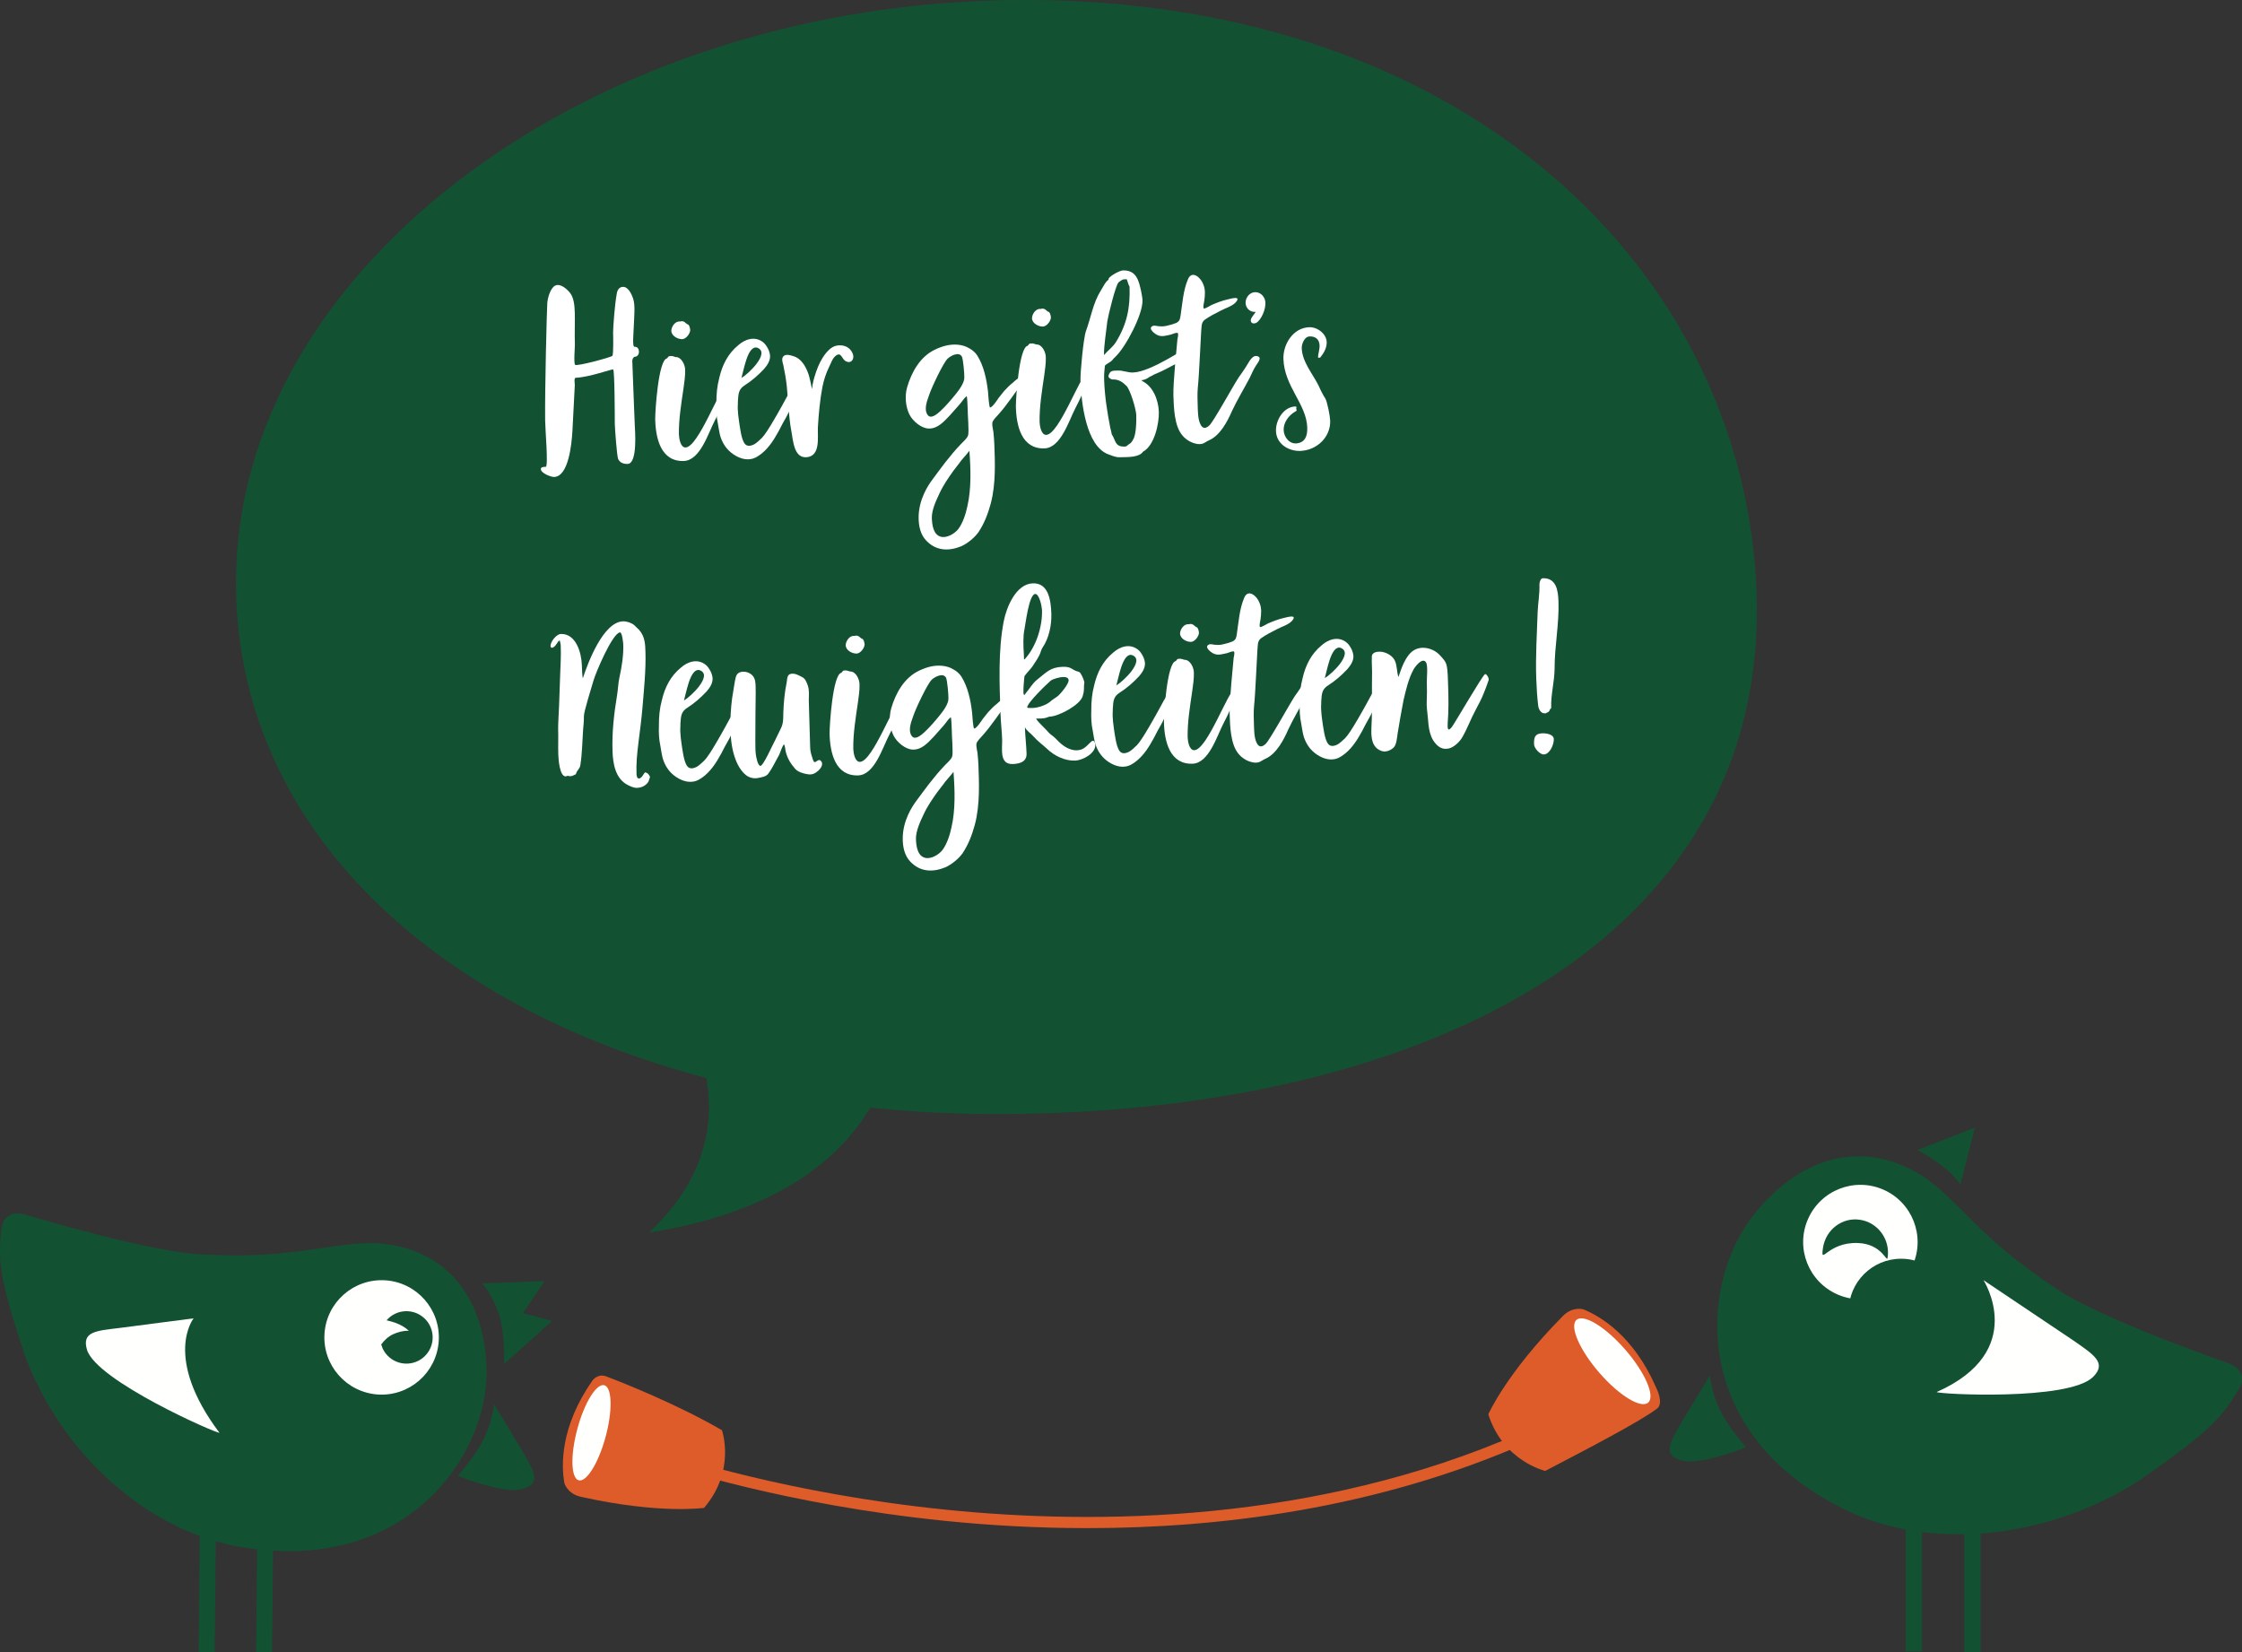 <?xml version="1.0" encoding="UTF-8"?>
<svg width="171px" height="126px" viewBox="0 0 171 126" version="1.1" xmlns="http://www.w3.org/2000/svg" xmlns:xlink="http://www.w3.org/1999/xlink">
    <rect x="0" y="0" width="171" height="126" fill="#333333" stroke="none"/>
    <title>Vogel-Doodel/Neuigkeiten/Mobile@3x</title>
    <g id="//08-Presseseite_Einstieg" stroke="none" stroke-width="1" fill="none" fill-rule="evenodd">
        <g id="08-Presseseite/Mobile" transform="translate(-174, -722)">
            <g id="Group" transform="translate(173, 722)">
                <path d="M135,44.413 C135,20.351 107.685,0 74.853,0 C42.023,0 21.152,19.561 19.147,43.126 C16.741,71.391 44.172,84.962 77.002,84.962 C80.288,84.962 83.507,84.8 86.622,84.474 C90.743,91.372 99.103,93.303 103.497,94 C99.953,90.707 98.338,86.686 99.121,82.218 C120.477,76.584 135,62.679 135,44.413" id="Fill-43" fill="#125233" transform="translate(77, 47) scale(-1, 1) translate(-77, -47) "></path>
                <g id="Text" transform="translate(81.144, 43.248) rotate(-2) translate(-81.144, -43.248) translate(42.536, 20.437)" fill="#FFFFFF" fill-rule="nonzero">
                    <path d="M5.776,6.586 C5.89,6.662 5.776,10.177 5.757,10.728 C5.757,11.298 5.833,13.084 5.909,13.388 C5.985,13.635 6.232,13.825 6.631,13.825 C7.41,13.825 7.277,11.203 7.277,10.956 C7.277,10.69 7.258,7.954 7.258,5.978 C7.258,5.864 7.353,5.674 7.467,5.674 C7.676,5.674 7.79,5.484 7.79,5.294 C7.79,5.104 7.714,4.914 7.467,4.914 C7.277,4.914 7.429,3.907 7.486,3.09 C7.524,2.539 7.638,1.76 7.486,1.228 C7.391,0.905 7.144,0.316 6.745,0.316 C6.555,0.316 6.327,0.411 6.251,0.829 C6.061,1.703 5.89,3.337 5.871,3.755 C5.871,3.888 5.852,5.408 5.757,5.541 C5.662,5.655 3.021,6.263 2.888,6.13 C2.774,5.997 2.926,4.743 2.926,4.61 C2.926,2.805 3.211,1.361 2.698,0.639 C2.47,0.335 1.976,-0.159 1.558,0.05 C1.178,0.259 0.969,1 0.931,1.361 C0.874,1.95 0.513,7.897 0.456,10.291 C0.437,10.918 0.589,13.825 0.38,13.825 C0.19,13.825 3.63797881e-12,13.825 3.63797881e-12,13.996 C3.63797881e-12,14.3 0.76,14.623 0.988,14.623 C2.09,14.623 2.413,12.191 2.508,11.165 L2.812,7.669 C2.812,7.517 2.755,7.118 2.907,7.118 C3.933,7.118 5.719,6.529 5.776,6.586 Z" id="Path"></path>
                    <path d="M14.302,8.714 C14.378,8.6 14.378,8.41 14.378,8.277 L14.359,8.22 L14.302,8.22 C13.865,8.22 12.079,12.723 11.091,12.723 C10.692,12.723 10.616,12.001 10.616,11.716 C10.635,10.576 10.882,9.341 11.091,8.201 C11.167,7.745 11.262,7.27 11.262,6.814 C11.281,6.434 11.015,5.807 10.578,5.807 C10.483,5.769 10.312,5.712 10.217,5.712 C9.989,5.712 10.046,5.75 9.913,5.883 C9.248,5.959 8.868,9.854 8.849,10.481 C8.83,11.963 9.172,13.749 10.92,13.749 C12.174,13.749 12.858,11.678 13.39,10.747 C13.77,10.082 14.093,9.417 14.416,8.714 L14.416,8.676 L14.302,8.714 Z M10.996,3.109 C10.635,3.052 10.331,3.47 10.312,3.793 C10.312,4.192 10.787,4.458 11.129,4.458 C11.414,4.458 11.737,4.059 11.756,3.793 C11.756,3.66 11.699,3.337 11.547,3.337 C11.395,3.223 11.338,3.09 11.11,3.09 C11.072,3.09 11.034,3.109 10.996,3.109 Z" id="Shape"></path>
                    <path d="M20.111,8.391 C20.169,8.239 20.206,8.068 20.131,7.935 C19.979,7.688 19.826,7.745 19.694,7.878 L19.561,8.087 L19.485,8.258 C19.37,8.467 19.238,8.676 19.105,8.866 C18.953,9.132 18.288,10.253 17.907,10.842 C17.527,11.45 17.128,12.02 16.939,12.191 C16.748,12.362 16.578,12.514 16.369,12.647 C16.14,12.761 15.912,12.818 15.723,12.704 C15.38,12.476 15.323,11.545 15.267,11.184 C15.21,10.633 15.133,10.082 15.191,9.531 C15.191,9.379 15.21,9.227 15.229,9.094 C15.267,8.676 15.361,8.372 15.761,8.144 C16.311,7.821 16.825,7.403 17.28,6.947 C17.527,6.681 17.756,6.377 17.774,5.997 C17.774,5.807 17.718,5.598 17.642,5.427 C17.547,5.237 17.433,5.028 17.262,4.895 C16.654,4.401 15.912,4.629 15.38,5.066 C14.563,5.693 14.107,6.529 13.841,7.517 C13.652,8.144 13.575,8.752 13.556,9.417 C13.518,9.949 13.518,10.443 13.614,10.975 C13.671,11.336 13.69,11.678 13.784,12.02 C13.956,12.59 14.259,13.046 14.735,13.388 C15.267,13.768 15.912,13.958 16.52,13.616 C17.11,13.293 17.566,12.761 17.927,12.21 C18.136,11.887 18.345,11.545 18.535,11.184 C18.706,10.899 18.915,10.576 19.067,10.272 C19.256,9.93 19.694,9.113 19.902,8.771 C19.979,8.638 20.055,8.524 20.111,8.391 Z M15.95,6.206 C16.178,5.598 16.463,5.18 16.825,5.313 C17.319,5.522 17.148,6.016 16.71,6.548 C16.349,6.985 15.818,7.422 15.533,7.574 C15.627,7.289 15.761,6.719 15.95,6.206 Z" id="Shape"></path>
                    <path d="M20.886,8.6 C20.829,8.391 20.791,8.011 20.734,7.821 C20.696,7.555 20.601,7.27 20.487,7.023 C20.316,6.624 19.993,6.187 19.556,6.054 C19.347,5.978 19.043,5.864 18.834,5.997 C18.606,6.168 18.701,6.453 18.758,6.7 C18.853,7.251 18.929,7.783 18.967,8.334 C19.043,9.474 19.024,10.614 19.195,11.754 C19.309,12.476 19.309,13.863 20.316,13.787 C21.361,13.711 21.171,12.305 21.228,11.545 C21.323,10.538 21.456,9.455 21.684,8.467 C21.798,7.973 21.988,7.441 22.235,6.985 C22.406,6.681 22.52,6.282 22.843,6.092 C23.242,5.864 23.223,6.453 23.584,6.605 C23.964,6.776 24.192,6.415 24.097,6.073 C23.964,5.636 23.622,5.389 23.185,5.351 C22.672,5.313 22.368,5.541 22.026,5.921 C21.684,6.32 21.437,6.795 21.247,7.289 C21.095,7.688 20.924,8.182 20.886,8.6 Z" id="Path"></path>
                    <path d="M32.656,9.55 C32.694,9.626 32.694,10.329 32.694,10.538 C32.675,10.88 32.751,12.286 32.656,12.552 C32.561,12.799 32.276,13.008 32.105,13.179 C31.649,13.616 31.25,14.072 30.832,14.566 C30.452,15.022 30.205,15.345 29.825,15.82 C29.483,16.238 28.704,17.321 28.666,18.708 C28.647,19.335 28.761,19.981 29.179,20.456 C29.901,21.273 30.851,21.349 31.839,20.988 C32.314,20.798 32.884,20.361 33.188,19.962 C33.663,19.297 33.948,18.613 34.195,17.834 C34.67,16.295 34.632,14.49 34.632,13.293 C34.632,12.989 34.613,12.685 34.594,12.362 C34.575,12.153 34.499,11.849 34.537,11.659 C34.575,11.45 34.898,11.184 35.031,11.032 C35.202,10.842 35.373,10.671 35.525,10.481 C35.734,10.234 36.38,9.417 36.513,9.227 C36.608,9.075 37.216,8.372 36.931,8.258 C36.741,8.182 36.342,8.543 36.209,8.657 C35.943,8.847 35.734,9.056 35.506,9.284 L35.069,9.797 C34.993,9.911 34.556,10.519 34.404,10.481 C34.328,10.481 34.29,9.379 34.29,9.265 C34.214,8.334 34.043,7.308 33.568,6.491 C33.416,6.244 33.226,6.073 32.979,5.921 C32.713,5.75 32.428,5.655 32.124,5.617 C31.497,5.541 30.965,5.674 30.376,5.921 C29.217,6.415 28.514,7.574 28.134,8.733 C27.925,9.379 27.963,10.215 28.248,10.823 C28.476,11.317 29.103,11.887 29.654,11.925 C30.357,11.982 30.851,11.431 31.307,10.994 L32.048,10.215 C32.257,10.006 32.428,9.721 32.656,9.55 Z M32.713,13.73 C32.77,15.098 32.77,16.637 32.409,17.967 C32.276,18.518 32.029,19.202 31.668,19.658 C31.383,20 30.775,20.342 30.319,20.209 C29.73,20.038 29.673,19.259 29.673,18.765 C29.673,18.157 30.053,17.416 30.319,16.903 C30.623,16.295 31.06,15.706 31.459,15.193 C31.725,14.851 31.858,14.737 32.048,14.471 C32.219,14.281 32.618,13.863 32.713,13.73 Z M32.523,8.125 C32.523,8.543 32.067,9.094 31.82,9.379 C31.44,9.816 31.041,10.253 30.604,10.633 C30.376,10.823 29.882,11.241 29.635,10.899 C29.426,10.614 29.502,10.196 29.616,9.835 L29.806,9.341 C29.996,8.828 30.946,6.966 31.307,6.643 C31.554,6.434 32.181,6.13 32.39,6.529 C32.485,6.719 32.542,7.84 32.523,8.125 Z" id="Shape"></path>
                    <path d="M41.828,8.714 C41.904,8.6 41.904,8.41 41.904,8.277 L41.885,8.22 L41.828,8.22 C41.391,8.22 39.605,12.723 38.617,12.723 C38.218,12.723 38.142,12.001 38.142,11.716 C38.161,10.576 38.408,9.341 38.617,8.201 C38.693,7.745 38.788,7.27 38.788,6.814 C38.807,6.434 38.541,5.807 38.104,5.807 C38.009,5.769 37.838,5.712 37.743,5.712 C37.515,5.712 37.572,5.75 37.439,5.883 C36.774,5.959 36.394,9.854 36.375,10.481 C36.356,11.963 36.698,13.749 38.446,13.749 C39.7,13.749 40.384,11.678 40.916,10.747 C41.296,10.082 41.619,9.417 41.942,8.714 L41.942,8.676 L41.828,8.714 Z M38.522,3.109 C38.161,3.052 37.857,3.47 37.838,3.793 C37.838,4.192 38.313,4.458 38.655,4.458 C38.94,4.458 39.263,4.059 39.282,3.793 C39.282,3.66 39.225,3.337 39.073,3.337 C38.921,3.223 38.864,3.09 38.636,3.09 C38.598,3.09 38.56,3.109 38.522,3.109 Z" id="Shape"></path>
                    <path d="M49.823,6.624 C49.823,6.51 49.69,6.453 49.595,6.453 C49.462,6.453 46.764,8.201 45.396,8.201 C44.997,8.201 44.636,8.011 44.256,8.011 C43.838,8.011 43.648,7.973 43.515,8.391 C43.477,8.524 43.705,8.676 43.819,8.676 C44.275,8.676 44.56,8.885 44.864,9.208 C45.149,9.531 45.529,11.013 45.529,11.45 C45.529,11.868 45.472,13.027 45.206,13.331 C45.054,13.635 44.921,13.597 44.693,13.806 C44.655,13.806 44.617,13.825 44.579,13.825 C43.8,13.825 43.914,13.35 43.61,12.856 C43.591,12.685 43.553,12.533 43.515,12.362 C43.325,11.184 43.173,9.911 43.173,8.714 C43.173,8.334 43.211,7.973 43.268,7.612 C43.42,7.441 43.667,7.384 43.838,7.213 C43.914,7.118 44.009,7.023 44.104,6.947 C44.902,6.244 46.308,3.793 46.308,2.729 C46.308,2.52 46.27,2.273 46.232,2.045 C46.08,1.209 45.928,0.392 44.883,0.392 C44.636,0.392 43.686,0.867 43.781,1.057 C43.496,1.247 43.344,1.608 43.154,1.874 C42.527,2.805 42.337,3.888 41.919,4.914 C41.71,5.427 41.368,8.068 41.368,8.676 C41.368,10.272 41.596,13.692 43.306,14.376 C43.591,14.49 43.838,14.623 44.161,14.623 C44.674,14.623 45.624,14.718 45.947,14.262 C46.84,13.825 47.258,12.134 47.258,11.26 C47.258,10.386 46.897,9.303 46.08,8.885 L46.061,8.847 L46.004,8.809 C46.213,8.809 46.384,8.733 46.555,8.638 L46.555,8.619 C46.612,8.6 46.669,8.581 46.707,8.543 L46.726,8.543 C46.935,8.429 47.125,8.353 47.334,8.277 C47.562,8.201 48.265,7.859 48.493,7.745 L48.816,7.612 C49.215,7.308 49.823,7.118 49.823,6.624 Z M43.23,6.795 C43.23,6.149 43.477,4.914 43.572,4.23 C43.648,3.812 44.294,1.532 44.522,1.304 C44.579,1.247 44.845,1.076 44.921,1.076 L45.168,1.076 L45.168,1.095 C45.244,1.285 45.263,1.475 45.358,1.646 C45.358,3.242 45.073,4.477 44.18,5.826 C43.914,6.225 43.534,6.453 43.23,6.795 Z" id="Shape"></path>
                    <path d="M48.412,10.063 C48.412,10.975 48.393,12.4 49.001,13.141 C49.286,13.502 49.704,13.749 50.141,13.825 C50.597,13.882 50.654,13.711 51.034,13.559 C51.87,13.217 52.459,12.191 52.839,11.393 C53.276,10.538 53.808,9.74 54.283,8.904 C54.511,8.486 54.511,8.41 54.777,8.011 C54.91,7.802 55.366,7.346 54.834,7.27 C54.454,7.232 54.169,7.878 53.979,8.125 C53.732,8.486 53.694,8.505 53.428,8.866 C52.877,9.664 51.414,12.134 51.072,12.438 C50.806,12.666 50.54,12.723 50.369,12.267 C50.217,11.868 50.236,11.355 50.236,10.918 C50.236,10.443 50.236,10.006 50.293,9.531 C50.426,8.638 50.635,5.826 50.692,5.332 C50.749,4.971 50.692,4.572 51.015,4.363 C51.395,4.116 51.832,3.907 52.25,3.717 C52.592,3.546 53.086,3.432 53.39,3.147 C53.903,2.615 53.086,2.824 52.801,2.881 C52.383,2.957 51.965,3.109 51.566,3.261 C51.49,3.299 51.015,3.565 50.958,3.508 C50.882,3.413 50.996,3.052 51.015,2.938 C51.091,2.482 51.148,2.083 50.977,1.646 C50.806,1.133 50.16,0.544 49.837,1.228 C49.438,2.064 49.343,3.071 49.172,3.983 C49.115,4.268 49.096,4.401 48.83,4.534 C48.621,4.61 48.412,4.667 48.203,4.705 C47.975,4.762 47.747,4.781 47.5,4.743 C47.367,4.743 47.158,4.648 47.025,4.705 C46.588,4.876 47.196,5.351 47.386,5.427 C47.69,5.579 48.07,5.465 48.393,5.408 C48.488,5.389 48.83,5.237 48.906,5.313 C48.982,5.389 48.887,5.693 48.868,5.788 C48.811,6.263 48.412,9.113 48.412,10.063 Z" id="Path"></path>
                    <path d="M54.905,3.907 C54.81,4.078 54.506,4.344 54.506,4.553 C54.525,4.857 54.867,4.819 55.038,4.667 C55.437,4.325 55.798,3.451 55.627,2.957 C55.418,2.349 54.696,2.197 54.316,2.729 C53.955,3.242 54.259,3.926 54.905,3.907 Z" id="Path"></path>
                    <path d="M57.674,11.222 C56.762,11.222 56.135,12.229 56.135,13.046 C56.135,14.034 57.047,14.623 57.94,14.623 C59.175,14.623 60.296,13.673 60.296,12.381 C60.296,12.058 60.125,10.975 59.992,10.709 C59.802,10.386 59.65,10.063 59.517,9.721 C59.099,8.79 58.32,7.859 58.32,6.795 C58.32,6.491 58.548,5.921 58.947,5.921 C59.422,5.921 59.688,6.187 59.688,6.643 C59.688,6.928 59.536,7.346 59.536,7.536 C59.536,7.555 59.593,7.574 59.612,7.574 C59.65,7.574 59.669,7.555 59.707,7.555 C59.992,7.232 60.239,6.833 60.239,6.396 C60.239,5.75 59.555,5.218 58.947,5.218 C57.712,5.218 56.895,6.453 56.895,7.574 C56.895,9.683 58.529,11.051 58.529,12.856 C58.529,13.597 58.263,13.977 57.731,14.034 C57.161,14.11 56.724,13.559 56.724,12.989 C56.724,12.419 57.142,11.887 57.636,11.621 C57.674,11.602 57.769,11.564 57.769,11.507 C57.769,11.469 57.75,11.431 57.731,11.412 C57.75,11.336 57.807,11.222 57.674,11.222 Z" id="Path"></path>
                    <path d="M2.641,30.046 C2.603,29.894 2.603,29.229 2.603,29.02 C2.603,28.089 2.242,26.607 1.083,26.607 C0.741,26.607 0.266,27.177 0.266,27.5 C0.266,27.576 0.304,27.633 0.361,27.633 C0.665,27.633 0.798,27.12 0.988,27.101 C1.007,27.234 1.045,27.367 1.045,27.5 C1.045,28.355 0.988,28.773 0.931,29.628 L0.76,32.06 C0.741,32.326 0.627,33.561 0.627,33.827 C0.627,34.492 0.57,35.157 0.57,35.803 C0.57,36.145 0.608,37.475 1.083,37.475 C1.121,37.475 1.178,37.437 1.216,37.437 C1.292,37.437 1.349,37.475 1.425,37.475 C1.577,37.475 1.71,37.399 1.843,37.342 L1.881,37.285 C1.938,37.038 2.166,36.962 2.223,36.658 C2.394,35.765 2.432,34.872 2.527,33.96 C2.565,33.618 2.622,33.295 2.622,32.953 C2.622,32.592 3.287,30.768 3.439,30.274 C3.629,29.666 5.035,26.645 5.605,26.645 C5.757,26.645 5.814,27.424 5.814,27.557 C5.814,28.412 5.643,29.267 5.434,30.084 C5.32,30.521 5.301,30.977 5.206,31.433 C4.921,32.839 4.712,34.264 4.712,35.689 C4.712,36.658 4.864,37.779 5.776,38.292 C5.985,38.406 6.232,38.539 6.479,38.539 C6.821,38.539 7.144,38.406 7.353,38.121 C7.429,38.007 7.429,37.874 7.505,37.76 C7.448,37.57 7.353,37.437 7.144,37.38 C7.03,37.437 6.897,37.817 6.65,37.836 L6.536,37.779 C6.517,37.703 6.479,37.608 6.479,37.532 C6.479,36.677 6.555,36.088 6.726,35.005 C6.859,34.15 6.992,33.428 7.106,32.478 C7.258,31.167 7.486,29.571 7.486,28.165 C7.486,27.671 7.505,27.044 7.068,26.512 L6.707,26.132 C6.498,25.942 6.137,25.809 5.852,25.809 C4.351,25.809 3.078,28.849 2.641,30.046 Z" id="Path"></path>
                    <path d="M14.872,32.82 C14.929,32.668 14.967,32.497 14.891,32.364 C14.739,32.117 14.587,32.174 14.454,32.307 L14.321,32.516 L14.245,32.687 C14.131,32.896 13.998,33.105 13.865,33.295 C13.713,33.561 13.048,34.682 12.668,35.271 C12.288,35.879 11.889,36.449 11.699,36.62 C11.509,36.791 11.338,36.943 11.129,37.076 C10.901,37.19 10.673,37.247 10.483,37.133 C10.141,36.905 10.084,35.974 10.027,35.613 C9.97,35.062 9.894,34.511 9.951,33.96 C9.951,33.808 9.97,33.656 9.989,33.523 C10.027,33.105 10.122,32.801 10.521,32.573 C11.072,32.25 11.585,31.832 12.041,31.376 C12.288,31.11 12.516,30.806 12.535,30.426 C12.535,30.236 12.478,30.027 12.402,29.856 C12.307,29.666 12.193,29.457 12.022,29.324 C11.414,28.83 10.673,29.058 10.141,29.495 C9.324,30.122 8.868,30.958 8.602,31.946 C8.412,32.573 8.336,33.181 8.317,33.846 C8.279,34.378 8.279,34.872 8.374,35.404 C8.431,35.765 8.45,36.107 8.545,36.449 C8.716,37.019 9.02,37.475 9.495,37.817 C10.027,38.197 10.673,38.387 11.281,38.045 C11.87,37.722 12.326,37.19 12.687,36.639 C12.896,36.316 13.105,35.974 13.295,35.613 C13.466,35.328 13.675,35.005 13.827,34.701 C14.017,34.359 14.454,33.542 14.663,33.2 C14.739,33.067 14.815,32.953 14.872,32.82 Z M10.711,30.635 C10.939,30.027 11.224,29.609 11.585,29.742 C12.079,29.951 11.908,30.445 11.471,30.977 C11.11,31.414 10.578,31.851 10.293,32.003 C10.388,31.718 10.521,31.148 10.711,30.635 Z" id="Shape"></path>
                    <path d="M17.794,35.613 C17.869,35.67 17.889,36.031 17.907,36.145 C18.021,36.696 18.25,37.095 18.591,37.513 C18.8,37.76 19.2,37.893 19.503,37.95 C19.864,38.026 20.073,37.931 20.358,37.703 C20.529,37.551 20.758,37.266 20.605,37.019 C20.396,36.715 20.226,37.114 20.055,37.038 C19.979,36.981 19.922,36.677 19.884,36.563 C19.826,36.373 19.788,36.145 19.788,35.936 C19.788,35.518 19.808,32.687 19.808,32.326 C19.826,31.927 19.884,31.566 19.77,31.186 C19.674,30.92 19.617,30.673 19.37,30.54 C19.105,30.388 18.838,30.217 18.535,30.255 C18.212,30.293 18.23,30.616 18.174,30.882 C17.983,31.661 17.889,32.44 17.831,33.238 C17.812,33.637 17.812,33.998 17.622,34.359 L17.128,35.29 C16.919,35.632 16.178,37.19 15.95,37.19 C15.742,37.19 15.646,36.487 15.627,36.316 C15.589,35.955 15.627,35.575 15.627,35.233 C15.646,34.435 15.761,32.06 15.78,31.642 C15.78,31.319 15.818,30.977 15.761,30.654 C15.684,30.331 15.514,30.16 15.21,30.027 C15.001,29.951 14.716,29.932 14.507,30.065 C14.297,30.198 14.259,30.559 14.203,30.787 L13.975,31.927 C13.841,32.725 13.765,33.523 13.765,34.34 C13.746,35.1 13.822,35.917 14.069,36.639 C14.241,37.171 14.639,37.893 15.191,38.064 C15.533,38.178 15.836,38.102 16.16,38.026 C16.52,37.931 16.578,37.722 16.787,37.437 C16.977,37.152 17.128,36.848 17.319,36.544 C17.509,36.259 17.584,35.879 17.794,35.613 Z" id="Path"></path>
                    <path d="M26.757,33.143 C26.833,33.029 26.833,32.839 26.833,32.706 L26.814,32.649 L26.757,32.649 C26.32,32.649 24.534,37.152 23.546,37.152 C23.147,37.152 23.071,36.43 23.071,36.145 C23.09,35.005 23.337,33.77 23.546,32.63 C23.622,32.174 23.717,31.699 23.717,31.243 C23.736,30.863 23.47,30.236 23.033,30.236 C22.938,30.198 22.767,30.141 22.672,30.141 C22.444,30.141 22.501,30.179 22.368,30.312 C21.703,30.388 21.323,34.283 21.304,34.91 C21.285,36.392 21.627,38.178 23.375,38.178 C24.629,38.178 25.313,36.107 25.845,35.176 C26.225,34.511 26.548,33.846 26.871,33.143 L26.871,33.105 L26.757,33.143 Z M23.451,27.538 C23.09,27.481 22.786,27.899 22.767,28.222 C22.767,28.621 23.242,28.887 23.584,28.887 C23.869,28.887 24.192,28.488 24.211,28.222 C24.211,28.089 24.154,27.766 24.002,27.766 C23.85,27.652 23.793,27.519 23.565,27.519 C23.527,27.519 23.489,27.538 23.451,27.538 Z" id="Shape"></path>
                    <path d="M30.59,33.979 C30.628,34.055 30.628,34.758 30.628,34.967 C30.609,35.309 30.685,36.715 30.59,36.981 C30.495,37.228 30.21,37.437 30.039,37.608 C29.583,38.045 29.184,38.501 28.766,38.995 C28.386,39.451 28.139,39.774 27.759,40.249 C27.417,40.667 26.638,41.75 26.6,43.137 C26.581,43.764 26.695,44.41 27.113,44.885 C27.835,45.702 28.785,45.778 29.773,45.417 C30.248,45.227 30.818,44.79 31.122,44.391 C31.597,43.726 31.882,43.042 32.129,42.263 C32.604,40.724 32.566,38.919 32.566,37.722 C32.566,37.418 32.547,37.114 32.528,36.791 C32.509,36.582 32.433,36.278 32.471,36.088 C32.509,35.879 32.832,35.613 32.965,35.461 C33.136,35.271 33.307,35.1 33.459,34.91 C33.668,34.663 34.314,33.846 34.447,33.656 C34.542,33.504 35.15,32.801 34.865,32.687 C34.675,32.611 34.276,32.972 34.143,33.086 C33.877,33.276 33.668,33.485 33.44,33.713 L33.003,34.226 C32.927,34.34 32.49,34.948 32.338,34.91 C32.262,34.91 32.224,33.808 32.224,33.694 C32.148,32.763 31.977,31.737 31.502,30.92 C31.35,30.673 31.16,30.502 30.913,30.35 C30.647,30.179 30.362,30.084 30.058,30.046 C29.431,29.97 28.899,30.103 28.31,30.35 C27.151,30.844 26.448,32.003 26.068,33.162 C25.859,33.808 25.897,34.644 26.182,35.252 C26.41,35.746 27.037,36.316 27.588,36.354 C28.291,36.411 28.785,35.86 29.241,35.423 L29.982,34.644 C30.191,34.435 30.362,34.15 30.59,33.979 Z M30.647,38.159 C30.704,39.527 30.704,41.066 30.343,42.396 C30.21,42.947 29.963,43.631 29.602,44.087 C29.317,44.429 28.709,44.771 28.253,44.638 C27.664,44.467 27.607,43.688 27.607,43.194 C27.607,42.586 27.987,41.845 28.253,41.332 C28.557,40.724 28.994,40.135 29.393,39.622 C29.659,39.28 29.792,39.166 29.982,38.9 C30.153,38.71 30.552,38.292 30.647,38.159 Z M30.457,32.554 C30.457,32.972 30.001,33.523 29.754,33.808 C29.374,34.245 28.975,34.682 28.538,35.062 C28.31,35.252 27.816,35.67 27.569,35.328 C27.36,35.043 27.436,34.625 27.55,34.264 L27.74,33.77 C27.93,33.257 28.88,31.395 29.241,31.072 C29.488,30.863 30.115,30.559 30.324,30.958 C30.419,31.148 30.476,32.269 30.457,32.554 Z" id="Shape"></path>
                    <path d="M41.529,36.487 C41.529,36.392 41.491,36.164 41.358,36.164 L41.282,36.183 C40.883,36.487 40.693,36.848 40.104,36.848 C39.99,36.848 39.857,36.829 39.743,36.791 C39.211,36.639 38.85,36.259 38.489,35.86 C38.337,35.689 38.128,35.575 37.995,35.404 C37.767,35.1 37.216,34.606 37.083,34.321 C37.368,34.321 37.634,34.359 37.919,34.264 C37.995,34.245 38.071,34.207 38.147,34.207 C38.812,34.207 40.465,33.409 40.693,32.744 C40.883,32.174 40.769,32.174 40.864,31.68 C40.826,31.49 40.712,31.186 40.617,31.034 C40.56,30.92 40.522,30.882 40.389,30.844 C39.895,30.692 39.952,30.445 39.23,30.445 C38.299,30.445 37.976,30.844 37.292,31.338 C36.893,31.623 36.684,32.022 36.361,32.364 C36.342,32.383 36.285,32.478 36.266,32.478 L36.228,32.478 L36.19,32.383 C36.19,31.946 36.247,31.509 36.304,31.091 C36.323,30.977 36.836,30.502 36.95,30.331 C37.197,29.97 37.501,29.609 37.634,29.191 C37.672,29.096 37.71,29.001 37.767,28.925 C38.28,28.241 38.527,27.215 38.527,26.379 C38.527,25.429 38.432,24.004 37.197,24.004 C35.905,24.004 35.126,25.752 34.879,26.816 C34.366,29.02 34.385,31.604 34.385,33.865 C34.385,34.511 34.442,35.157 34.442,35.803 C34.442,36.525 34.138,37.722 35.183,37.722 C35.658,37.722 36.266,37.627 36.266,36.962 C36.266,36.297 36.209,35.632 36.209,34.967 L36.209,34.948 C36.361,35.271 36.627,35.404 36.836,35.67 C37.121,36.031 37.501,36.316 37.824,36.639 C38.375,37.209 39.154,37.627 39.952,37.627 C40.522,37.627 41.529,37.133 41.529,36.487 Z M36.323,29.324 C36.304,28.773 36.304,28.013 36.437,27.481 C36.532,27.101 36.874,24.821 37.349,24.821 C37.672,24.821 37.824,25.828 37.824,26.056 C37.824,27.329 37.273,28.868 36.361,29.78 L36.323,29.761 L36.323,29.324 Z M39.667,31.49 C39.667,31.775 39.021,32.497 38.793,32.668 C38.622,32.801 38.432,32.877 38.28,33.01 C37.938,33.314 37.292,33.504 36.836,33.504 C36.779,33.504 36.437,33.504 36.437,33.447 C36.437,33.105 38.052,31.661 38.299,31.471 C38.47,31.338 39.002,31.224 39.23,31.224 C39.42,31.224 39.667,31.262 39.667,31.49 Z" id="Shape"></path>
                    <path d="M47.87,32.82 C47.927,32.668 47.965,32.497 47.889,32.364 C47.737,32.117 47.585,32.174 47.452,32.307 L47.319,32.516 L47.243,32.687 C47.129,32.896 46.996,33.105 46.863,33.295 C46.711,33.561 46.046,34.682 45.666,35.271 C45.286,35.879 44.887,36.449 44.697,36.62 C44.507,36.791 44.336,36.943 44.127,37.076 C43.899,37.19 43.671,37.247 43.481,37.133 C43.139,36.905 43.082,35.974 43.025,35.613 C42.968,35.062 42.892,34.511 42.949,33.96 C42.949,33.808 42.968,33.656 42.987,33.523 C43.025,33.105 43.12,32.801 43.519,32.573 C44.07,32.25 44.583,31.832 45.039,31.376 C45.286,31.11 45.514,30.806 45.533,30.426 C45.533,30.236 45.476,30.027 45.4,29.856 C45.305,29.666 45.191,29.457 45.02,29.324 C44.412,28.83 43.671,29.058 43.139,29.495 C42.322,30.122 41.866,30.958 41.6,31.946 C41.41,32.573 41.334,33.181 41.315,33.846 C41.277,34.378 41.277,34.872 41.372,35.404 C41.429,35.765 41.448,36.107 41.543,36.449 C41.714,37.019 42.018,37.475 42.493,37.817 C43.025,38.197 43.671,38.387 44.279,38.045 C44.868,37.722 45.324,37.19 45.685,36.639 C45.894,36.316 46.103,35.974 46.293,35.613 C46.464,35.328 46.673,35.005 46.825,34.701 C47.015,34.359 47.452,33.542 47.661,33.2 C47.737,33.067 47.813,32.953 47.87,32.82 Z M43.709,30.635 C43.937,30.027 44.222,29.609 44.583,29.742 C45.077,29.951 44.906,30.445 44.469,30.977 C44.108,31.414 43.576,31.851 43.291,32.003 C43.386,31.718 43.519,31.148 43.709,30.635 Z" id="Shape"></path>
                    <path d="M52.274,33.143 C52.35,33.029 52.35,32.839 52.35,32.706 L52.331,32.649 L52.274,32.649 C51.837,32.649 50.051,37.152 49.063,37.152 C48.664,37.152 48.588,36.43 48.588,36.145 C48.607,35.005 48.854,33.77 49.063,32.63 C49.139,32.174 49.234,31.699 49.234,31.243 C49.253,30.863 48.987,30.236 48.55,30.236 C48.455,30.198 48.284,30.141 48.189,30.141 C47.961,30.141 48.018,30.179 47.885,30.312 C47.22,30.388 46.84,34.283 46.821,34.91 C46.802,36.392 47.144,38.178 48.892,38.178 C50.146,38.178 50.83,36.107 51.362,35.176 C51.742,34.511 52.065,33.846 52.388,33.143 L52.388,33.105 L52.274,33.143 Z M48.968,27.538 C48.607,27.481 48.303,27.899 48.284,28.222 C48.284,28.621 48.759,28.887 49.101,28.887 C49.386,28.887 49.709,28.488 49.728,28.222 C49.728,28.089 49.671,27.766 49.519,27.766 C49.367,27.652 49.31,27.519 49.082,27.519 C49.044,27.519 49.006,27.538 48.968,27.538 Z" id="Shape"></path>
                    <path d="M51.851,34.492 C51.851,35.404 51.832,36.829 52.44,37.57 C52.725,37.931 53.143,38.178 53.58,38.254 C54.036,38.311 54.093,38.14 54.473,37.988 C55.309,37.646 55.898,36.62 56.278,35.822 C56.715,34.967 57.247,34.169 57.722,33.333 C57.95,32.915 57.95,32.839 58.216,32.44 C58.349,32.231 58.805,31.775 58.273,31.699 C57.893,31.661 57.608,32.307 57.418,32.554 C57.171,32.915 57.133,32.934 56.867,33.295 C56.316,34.093 54.853,36.563 54.511,36.867 C54.245,37.095 53.979,37.152 53.808,36.696 C53.656,36.297 53.675,35.784 53.675,35.347 C53.675,34.872 53.675,34.435 53.732,33.96 C53.865,33.067 54.074,30.255 54.131,29.761 C54.188,29.4 54.131,29.001 54.454,28.792 C54.834,28.545 55.271,28.336 55.689,28.146 C56.031,27.975 56.525,27.861 56.829,27.576 C57.342,27.044 56.525,27.253 56.24,27.31 C55.822,27.386 55.404,27.538 55.005,27.69 C54.929,27.728 54.454,27.994 54.397,27.937 C54.321,27.842 54.435,27.481 54.454,27.367 C54.53,26.911 54.587,26.512 54.416,26.075 C54.245,25.562 53.599,24.973 53.276,25.657 C52.877,26.493 52.782,27.5 52.611,28.412 C52.554,28.697 52.535,28.83 52.269,28.963 C52.06,29.039 51.851,29.096 51.642,29.134 C51.414,29.191 51.186,29.21 50.939,29.172 C50.806,29.172 50.597,29.077 50.464,29.134 C50.027,29.305 50.635,29.78 50.825,29.856 C51.129,30.008 51.509,29.894 51.832,29.837 C51.927,29.818 52.269,29.666 52.345,29.742 C52.421,29.818 52.326,30.122 52.307,30.217 C52.25,30.692 51.851,33.542 51.851,34.492 Z" id="Path"></path>
                    <path d="M63.778,32.82 C63.835,32.668 63.873,32.497 63.797,32.364 C63.645,32.117 63.493,32.174 63.36,32.307 L63.227,32.516 L63.151,32.687 C63.037,32.896 62.904,33.105 62.771,33.295 C62.619,33.561 61.954,34.682 61.574,35.271 C61.194,35.879 60.795,36.449 60.605,36.62 C60.415,36.791 60.244,36.943 60.035,37.076 C59.807,37.19 59.579,37.247 59.389,37.133 C59.047,36.905 58.99,35.974 58.933,35.613 C58.876,35.062 58.8,34.511 58.857,33.96 C58.857,33.808 58.876,33.656 58.895,33.523 C58.933,33.105 59.028,32.801 59.427,32.573 C59.978,32.25 60.491,31.832 60.947,31.376 C61.194,31.11 61.422,30.806 61.441,30.426 C61.441,30.236 61.384,30.027 61.308,29.856 C61.213,29.666 61.099,29.457 60.928,29.324 C60.32,28.83 59.579,29.058 59.047,29.495 C58.23,30.122 57.774,30.958 57.508,31.946 C57.318,32.573 57.242,33.181 57.223,33.846 C57.185,34.378 57.185,34.872 57.28,35.404 C57.337,35.765 57.356,36.107 57.451,36.449 C57.622,37.019 57.926,37.475 58.401,37.817 C58.933,38.197 59.579,38.387 60.187,38.045 C60.776,37.722 61.232,37.19 61.593,36.639 C61.802,36.316 62.011,35.974 62.201,35.613 C62.372,35.328 62.581,35.005 62.733,34.701 C62.923,34.359 63.36,33.542 63.569,33.2 C63.645,33.067 63.721,32.953 63.778,32.82 Z M59.617,30.635 C59.845,30.027 60.13,29.609 60.491,29.742 C60.985,29.951 60.814,30.445 60.377,30.977 C60.016,31.414 59.484,31.851 59.199,32.003 C59.294,31.718 59.427,31.148 59.617,30.635 Z" id="Shape"></path>
                    <path d="M64.818,32.117 C64.685,31.699 64.761,31.243 64.571,30.825 C64.4,30.483 64.039,30.255 63.659,30.16 C63.317,30.103 62.861,30.122 62.842,30.502 C62.804,30.996 62.842,31.509 62.804,32.003 C62.747,33.086 62.747,34.169 62.671,35.271 C62.633,36.069 62.348,37.323 63.317,37.703 C63.621,37.836 64.02,37.703 64.267,37.475 C64.495,37.266 64.552,36.696 64.609,36.392 C64.685,35.955 65.046,34.302 65.141,33.903 C65.35,33.124 65.578,32.269 65.996,31.566 C66.129,31.357 66.68,30.673 66.946,31.053 C67.117,31.319 66.965,32.269 66.965,32.573 C66.965,33.067 66.946,33.561 66.908,34.055 C66.87,34.454 66.927,34.834 66.946,35.233 C66.984,36.05 67.003,36.905 67.668,37.494 C67.915,37.703 68.162,37.741 68.447,37.703 C68.865,37.627 69.321,37.209 69.53,36.867 C69.986,36.126 70.195,35.537 70.632,34.796 C70.841,34.435 71.107,33.979 71.259,33.618 C71.392,33.314 71.563,32.934 71.677,32.611 C71.753,32.44 71.506,32.06 71.411,32.136 C71.145,32.345 69.036,35.708 68.77,36.05 C68.428,36.468 68.409,36.164 68.447,35.765 C68.561,34.796 68.58,33.846 68.58,32.896 C68.58,32.497 68.599,31.775 68.523,31.376 C68.466,31.034 68.219,30.787 68.01,30.54 C67.535,30.008 66.642,29.742 65.996,30.16 C65.407,30.54 65.046,31.49 64.818,32.117 Z" id="Path"></path>
                    <path d="M74.974,37.608 C74.974,37.912 75.392,38.406 75.696,38.406 C76.152,38.406 76.494,37.665 76.494,37.266 C76.494,36.886 75.924,36.791 75.62,36.791 C75.05,36.791 74.974,37.114 74.974,37.608 Z M75.316,32.592 C75.316,33.276 75.335,33.998 75.392,34.682 C75.411,34.91 75.525,35.157 75.734,35.252 C75.791,35.271 75.848,35.252 75.905,35.29 C76.076,35.195 76.228,35.214 76.285,34.967 C76.361,34.948 76.38,34.891 76.38,34.834 C76.38,33.846 76.703,32.877 76.741,31.889 C76.798,30.179 77.216,28.488 77.216,26.778 C77.216,25.961 77.121,24.973 76.076,24.973 C75.905,24.973 75.81,25.296 75.81,25.429 C75.81,26.132 75.658,26.816 75.601,27.519 C75.487,29.21 75.316,30.882 75.316,32.592 Z" id="Shape"></path>
                </g>
                <g id="Presse-Telefon" transform="translate(1, 86)">
                    <path d="M39.804,24.595 L37.681,21.091 C37.345,23.507 36.365,24.811 34.928,26.564 C36.907,27.316 38.803,27.827 39.804,27.569 C41.38,27.158 40.704,26.168 39.804,24.595" id="Fill-83" fill="#125233"></path>
                    <path d="M28.792,8.817 C25.459,8.675 22.564,10.034 15.759,9.686 C11.974,9.672 2.103,6.685 2.103,6.685 C2.103,6.685 0.242,5.938 0.08,7.901 C-0.081,10.058 -0.221,11.12 2.015,17.692 C4.589,24.27 9.776,29.14 15.238,31.149 L15.153,39.985 L16.373,39.996 L16.455,31.547 C16.948,31.69 17.443,31.816 17.938,31.909 C18.508,32.017 19.062,32.094 19.608,32.157 L19.534,39.985 L20.75,40 L20.825,32.265 C31.814,32.918 37.196,24.548 37.11,18.538 C37.034,13.612 34.582,9.245 28.792,8.817" id="Fill-85" fill="#125233"></path>
                    <path d="M14.768,14.545 L9.078,15.284 C7.356,15.496 6.219,15.546 6.635,16.942 C7.352,19.321 16.602,23.375 16.736,23.271 C12.393,17.491 14.768,14.545 14.768,14.545" id="Fill-86" fill="#FFFFFE"></path>
                    <path d="M33.463,16.283 C33.619,13.884 31.801,11.805 29.392,11.645 C26.985,11.491 24.904,13.312 24.75,15.714 C24.59,18.116 26.414,20.194 28.827,20.355 C31.229,20.507 33.303,18.687 33.463,16.283" id="Fill-87" fill="#FFFFFE"></path>
                    <path d="M169.777,17.902 C169.777,17.902 159.833,14.454 156.728,12.202 C150.935,8.413 149.426,5.553 146.607,3.673 C141.604,0.554 136.855,2.693 133.705,6.721 C129.537,12.057 128.874,23.533 141.002,29.264 C142.332,29.894 143.797,30.357 145.351,30.649 L145.351,39.948 L146.595,39.948 L146.595,30.844 C147.642,30.975 148.722,31.029 149.822,31.008 L149.822,40 L151.058,40 L151.058,30.952 C155.021,30.672 159.177,29.406 162.945,27.055 C168.895,22.961 169.451,21.995 170.667,20.111 C171.771,18.396 169.777,17.902 169.777,17.902" id="Fill-90" fill="#125233"></path>
                    <path d="M128.285,22.413 L130.409,18.909 C130.745,21.325 131.725,22.629 133.162,24.382 C131.182,25.134 129.286,25.645 128.285,25.387 C126.71,24.976 127.386,23.986 128.285,22.413" id="Fill-92" fill="#125233"></path>
                    <path d="M143.642,4.728 C145.847,5.69 146.859,8.266 145.894,10.473 C144.933,12.682 142.357,13.689 140.155,12.726 C137.939,11.764 136.928,9.189 137.894,6.983 C138.857,4.774 141.431,3.766 143.642,4.728" id="Fill-93" fill="#FFFFFE"></path>
                    <path d="M44.3,28.155 C50.338,29.5 53.699,29 53.699,29 C56.142,26.159 55.066,23.08 55.066,23.08 C51.831,21.194 47.771,19.553 46.225,18.969 C45.592,18.73 45.191,19.28 45.191,19.28 C42.726,22.811 42.806,25.739 43.043,27.1 C43.043,27.1 43.251,27.921 44.3,28.155" id="Fill-95" fill="#DD5C2A"></path>
                    <path d="M44.125,26.893 C43.536,26.705 43.501,24.932 44.048,22.933 C44.595,20.933 45.516,19.465 46.105,19.653 C46.694,19.84 46.728,21.614 46.182,23.613 C45.635,25.612 44.714,27.081 44.125,26.893 Z" id="Fill-96" fill="#FFFFFE"></path>
                    <path d="M113.515,21.867 C114.654,25.45 117.857,26.182 117.857,26.182 C121.179,24.45 125.071,22.423 126.388,21.427 C126.927,21.019 126.326,19.852 126.326,19.852 C124.609,15.882 122.063,14.387 120.774,13.862 C120.774,13.862 119.962,13.6 119.208,14.363 C114.865,18.755 113.515,21.867 113.515,21.867 Z" id="Fill-97" fill="#DD5C2A"></path>
                    <path d="M120.236,14.669 C120.778,14.179 122.444,15.19 123.957,16.929 C125.469,18.668 126.256,20.476 125.714,20.967 C125.171,21.458 123.505,20.446 121.992,18.707 C120.479,16.968 119.693,15.16 120.236,14.669 Z" id="Fill-98" fill="#FFFFFE"></path>
                    <path d="M82.927,30.545 C78.972,30.545 75.314,30.319 72.094,29.993 C59.737,28.741 51.023,25.791 50.936,25.761 L51.259,24.962 C51.345,24.992 59.972,27.91 72.222,29.148 C83.508,30.29 100.269,30.195 116.027,23.273 L116.426,24.042 C104.965,29.076 92.992,30.545 82.927,30.545" id="Fill-99" fill="#DD5C2A"></path>
                    <path d="M146.26,1.7 C148.997,3.242 149.517,4.364 149.517,4.364 L150.626,0 L146.26,1.7" id="Fill-89" fill="#125233"></path>
                    <path d="M151.285,11.636 L158.136,16.233 C159.678,17.31 160.73,17.946 159.631,19.023 C157.753,20.859 147.791,20.33 147.715,20.166 C154.758,17.045 151.285,11.636 151.285,11.636" id="Fill-91" fill="#FFFFFE"></path>
                </g>
                <circle id="Oval" fill="#125233" cx="146" cy="100" r="4"></circle>
                <path d="M144.969,95.927 C145.187,94.53 144.225,93.229 142.862,93.028 C141.503,92.821 140.238,93.788 140.038,95.19 C139.84,96.587 140.361,94.709 142.715,94.801 C144.569,94.873 144.905,96.338 144.969,95.927" id="Fill-72" fill="#125233"></path>
                <path d="M41.436,97 L40.704,99.862 L43,99.665 L40.694,104 C40.077,102.222 39.487,101.198 39.084,100.641 C37.788,99.083 37,98.809 37,98.809 L41.436,97 Z" id="Combined-Shape" fill="#125233" transform="translate(40, 100.5) rotate(20) translate(-40, -100.5) "></path>
                <path d="M32.06,100.001 C30.956,99.968 30.034,100.836 30,101.939 C30.257,101.818 30.512,101.706 30.674,101.654 C31.055,101.533 31.419,101.462 31.819,101.49 C31.5,101.739 31.255,102.065 31.062,102.444 C30.885,102.792 30.818,103.229 30.845,103.632 C31.155,103.852 31.53,103.987 31.939,103.999 C33.044,104.032 33.966,103.164 33.999,102.06 C34.032,100.956 33.165,100.034 32.06,100.001" id="Fill-20" fill="#125233" transform="translate(32, 102) rotate(39) translate(-32, -102) "></path>
            </g>
        </g>
    </g>
</svg>
